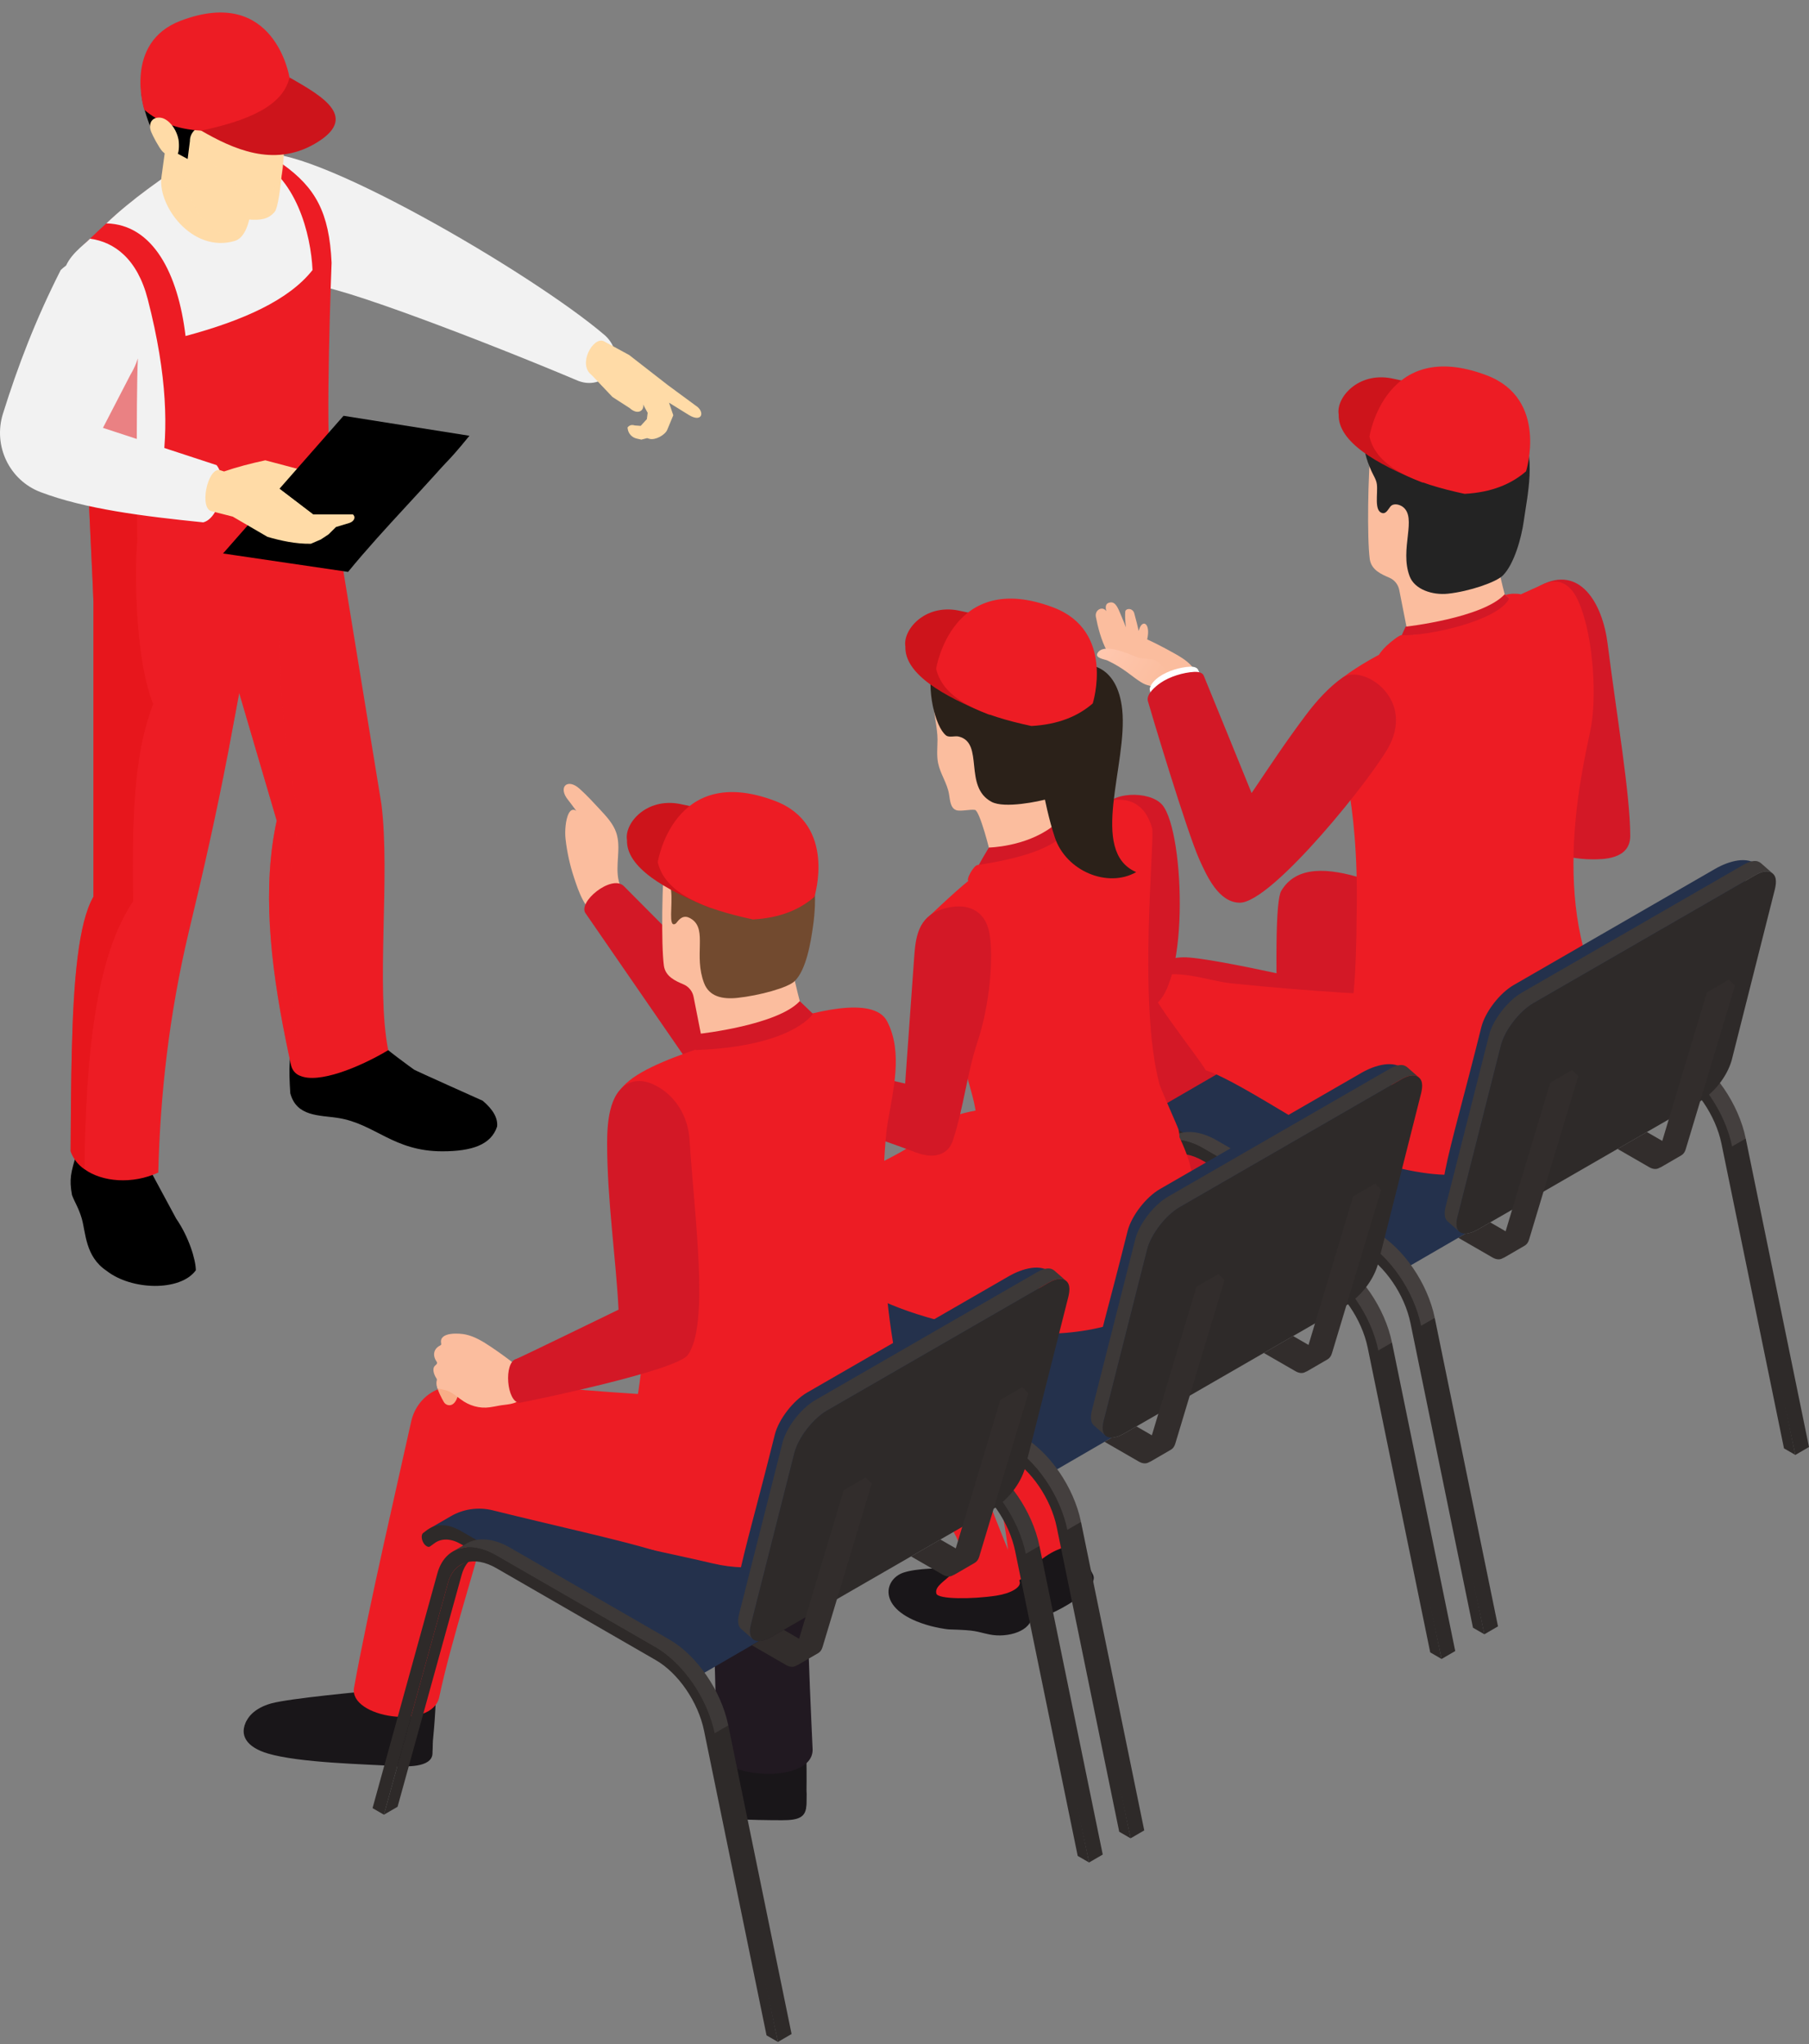 <svg width="123" height="139" viewBox="0 0 123 139" fill="none" xmlns="http://www.w3.org/2000/svg">
<rect x="0" y="0" width="123" height="139" fill="#808080" stroke="none"/>
<path d="M92.02 82.694L89.234 78.844C88.741 78.942 88.313 78.663 87.87 78.481C87.405 78.289 86.119 77.338 85.657 77.138C84.334 76.568 83.017 76.96 83.03 78.508C83.034 79.005 83.237 79.494 83.559 79.873C86.765 83.645 88.424 85.425 89.014 85.907C89.603 86.389 90.329 86.431 91.054 86.198C92.586 85.704 92.205 84.57 92.02 82.694Z" fill="#EF9A33"/>
<path d="M92.037 78.459L89.234 78.322C88.741 78.42 88.595 77.386 87.284 76.697C86.009 76.026 83.891 76.495 83.358 77.34C83.093 77.76 83.233 78.401 83.758 79.054C86.964 82.826 88.132 84.006 88.722 84.488C89.312 84.97 90.255 85.262 91 85.101C91.861 84.914 92.065 84.442 92.154 83.869C92.34 82.678 91.792 81.005 92.037 78.459Z" fill="#191619"/>
<path d="M87.116 60.58C86.733 61.227 86.689 65.385 86.972 73.432L86.915 79.217C86.888 81.15 91.82 81.483 92.076 79.814C92.076 79.814 94.067 73.05 93.921 67.71C93.856 65.321 95.517 63.229 97.848 62.687L99.257 62.359C95.839 61.22 89.17 57.111 87.116 60.58Z" fill="#D31826"/>
<path d="M71.293 84.993C70.144 86.302 70.832 88.604 71.826 89.448C73.474 90.849 76.233 91.183 78.731 92.327C79.576 92.713 80.711 93.013 81.547 92.778C82.664 92.463 82.956 91.649 82.701 90.183C82.562 89.387 82.389 88.567 82.301 87.396C82.277 87.069 78.573 86.817 78.132 86.685C75.19 85.804 72.273 83.874 71.293 84.993Z" fill="#EF9A33"/>
<path d="M71.387 84.802C70.238 86.111 70.832 87.678 71.826 88.523C73.474 89.923 76.233 90.257 78.731 91.401C79.576 91.788 80.711 92.088 81.547 91.852C82.664 91.537 82.857 90.78 82.602 89.314C82.463 88.519 82.389 87.641 82.301 86.47C82.277 86.143 78.573 85.891 78.132 85.759C75.19 84.878 72.367 83.684 71.387 84.802Z" fill="#191619"/>
<path d="M80.467 65.096C78.226 65.134 76.835 66.889 76.817 68.045C76.78 70.454 77.077 86.254 77.098 86.403C77.366 88.278 82.437 88.513 82.463 86.808C83.613 78.64 84.913 76.282 84.765 68.844L93.022 67.599C92.277 67.406 82.406 65.063 80.467 65.096Z" fill="#D31826"/>
<path d="M99.651 67.731C99.81 67.153 100.115 66.739 100.521 66.503L101.449 65.965C101.043 66.2 100.737 66.615 100.579 67.192L96.224 82.951L95.296 83.49L99.651 67.731Z" fill="#2E2A29"/>
<path d="M118.699 77.418L123 98.395L122.072 98.934L117.476 77.662L118.699 77.418Z" fill="#2E2A29"/>
<path d="M100.917 65.057C101.681 64.613 102.736 64.687 103.873 65.343L114.703 71.59C116.569 72.666 118.217 75.066 118.699 77.418L117.484 78.123C117.002 75.771 115.641 73.204 113.775 72.128L102.945 65.882C101.809 65.226 100.753 65.152 99.989 65.596L100.917 65.057Z" fill="#443F3E"/>
<path d="M98.929 67.089C99.422 65.299 101.074 64.802 102.945 65.882L113.775 72.128C115.641 73.204 117.29 75.605 117.771 77.957L122.072 98.934L121.299 98.488L117.048 77.765C116.649 75.835 115.302 73.866 113.773 72.984L102.943 66.737C101.407 65.852 100.054 66.263 99.651 67.731L95.296 83.49L94.523 83.044L98.929 67.089Z" fill="#2E2A29"/>
<path d="M115.662 74.035C115.628 73.957 115.582 73.884 115.529 73.823C115.488 73.777 115.443 73.738 115.396 73.711L99.668 64.639C98.869 64.179 98.122 64.123 97.525 64.47L77.24 76.236C77.24 76.236 77.379 76.665 77.589 76.686L78.847 76.549L95.111 85.477C95.158 85.504 95.203 85.543 95.244 85.589C95.297 85.649 95.343 85.722 95.377 85.801C95.422 85.901 95.448 86.01 95.448 86.112C95.447 86.249 95.402 86.344 95.331 86.385L115.616 74.62C115.687 74.579 115.732 74.483 115.733 74.346C115.733 74.244 115.707 74.135 115.662 74.035Z" fill="#24314C"/>
<path d="M95.111 85.477L79.382 76.405C78.519 75.907 77.714 75.883 77.096 76.329L76.817 76.54C76.689 76.639 76.688 76.923 76.815 77.169C76.882 77.303 76.965 77.385 77.062 77.442C77.145 77.489 77.228 77.502 77.296 77.447L77.575 77.245C78.057 76.884 78.704 76.903 79.38 77.293L95.116 86.369C95.296 86.473 95.447 86.361 95.448 86.112C95.448 85.87 95.299 85.585 95.111 85.477Z" fill="#2E2A29"/>
<path d="M78.506 79.928C78.664 79.35 78.97 78.935 79.376 78.7L80.304 78.161C79.898 78.397 79.592 78.811 79.433 79.389L75.079 95.148L74.151 95.686L78.506 79.928Z" fill="#2E2A29"/>
<path d="M97.553 89.615L101.854 110.592L100.927 111.13L96.33 89.858L97.553 89.615Z" fill="#2E2A29"/>
<path d="M79.772 77.253C80.536 76.81 81.591 76.884 82.727 77.539L93.558 83.786C95.423 84.862 97.072 87.263 97.554 89.615L96.338 90.319C95.857 87.967 94.495 85.401 92.63 84.325L81.799 78.078C80.663 77.422 79.608 77.348 78.844 77.792L79.772 77.253Z" fill="#443F3E"/>
<path d="M77.783 79.286C78.277 77.496 79.928 76.999 81.799 78.078L92.63 84.325C94.496 85.401 96.144 87.801 96.626 90.154L100.927 111.13L100.153 110.684L95.902 89.962C95.504 88.031 94.157 86.062 92.627 85.18L81.797 78.933C80.262 78.048 78.908 78.459 78.505 79.928L74.151 95.686L73.378 95.24L77.783 79.286Z" fill="#2E2A29"/>
<path d="M101.027 56.007C101.523 54.757 100.773 53.362 99.454 53.094C98.946 52.99 98.655 52.917 98.655 52.917C97.738 52.644 97.001 55.791 97.804 55.974L99.959 56.565C100.394 56.684 100.849 56.459 101.014 56.04C101.018 56.029 101.022 56.018 101.027 56.007Z" fill="white"/>
<path d="M109.305 43.756C108.955 40.993 107.401 38.385 104.738 39.818C103.381 40.549 103.553 42.322 103.659 43.587C103.979 47.377 103.856 48.772 104.176 52.562L102.678 57.017C104.496 57.512 106.08 58.433 108.266 58.433C108.935 58.433 110.845 58.467 110.845 56.843C110.845 54.05 109.933 48.723 109.305 43.756Z" fill="#D31826"/>
<path d="M108.505 68.472C99.885 67.603 95.266 68.053 83.722 66.866C82.031 66.692 79.93 65.741 78.083 66.601C77.446 66.898 81.644 72.083 81.979 72.776C84.603 73.624 91.115 78.376 94.237 79.211C100.153 80.793 101.478 79.256 103.466 78.133C105.339 77.075 105.966 75.542 107.411 74.082C108.857 72.622 109.574 70.226 108.505 68.472Z" fill="#ED1C24"/>
<path d="M92.247 62.044C92.209 66.833 92.009 68.138 91.561 71.307C91.547 71.41 91.545 71.514 91.577 71.613C92.329 73.938 99.512 74.412 102.725 73.048L103.186 67.893L104.842 72.31C107.927 71.388 109.37 68.588 109.009 67.921C105.192 60.857 107.888 51.204 108.2 49.316C108.586 46.982 108.279 42.753 107.203 40.646C106.765 39.786 106.008 39.219 104.887 39.743C104.573 39.889 103.14 40.535 103.14 40.535C101.954 41.269 101.232 42.079 100.426 42.338C98.347 43.008 95.688 43.531 94.044 44.377C91.347 45.766 89.235 47.505 89.892 48.252C90.237 48.645 90.431 49.102 90.63 49.577C90.975 50.396 92.398 54.223 92.247 62.044Z" fill="#ED1C24"/>
<path d="M93.134 38.01C93.235 38.762 93.93 39.052 94.469 39.284C94.817 39.434 95.067 39.747 95.14 40.119L95.81 43.52C95.837 43.655 97.831 43.137 98.287 43.048C99.427 42.826 100.765 42.442 101.813 41.942C102.199 41.759 102.653 41.598 102.592 41.409C102.017 39.62 101.48 36.391 100.749 34.66C98.295 28.856 93.49 27.955 93.217 30.378C93.008 32.236 92.946 36.609 93.134 38.01Z" fill="#FBBD9E"/>
<path d="M93.62 32.944C93.581 32.611 93.377 32.325 93.242 32.018C92.872 31.18 92.672 30.503 92.698 29.282C92.765 26.1 95.106 25.76 97.66 26.133C101.181 26.648 102.604 27.814 103.377 29.121C104.489 31.005 103.847 33.7 103.603 35.452C103.446 36.576 102.953 38.364 102.182 39.135C101.723 39.593 99.905 40.216 98.453 40.371C97.403 40.483 96.189 40.09 95.847 39.189C95.142 37.335 96.388 35.188 95.367 34.456C95.173 34.317 94.757 34.179 94.534 34.45C94.373 34.646 94.238 34.972 93.956 34.88C93.424 34.708 93.693 33.564 93.62 32.944Z" fill="#232323"/>
<path d="M95.287 43.24L95.571 42.614C95.571 42.614 100.815 42.034 102.308 40.411L102.725 40.796C102.725 40.796 101.836 42.992 95.287 43.24Z" fill="#D31826"/>
<path d="M103.33 40.395C103.146 40.37 102.731 40.335 102.365 40.464L102.618 40.697C101.862 42.226 97.032 43.275 95.287 43.191C95.153 43.184 94.59 43.615 94.277 43.913C93.894 44.278 93.764 44.523 93.764 44.523C96.683 44.651 98.679 44.644 100.453 43.958C103.699 42.704 103.621 41.12 103.488 40.592C103.459 40.476 103.391 40.404 103.33 40.395Z" fill="#ED1C24"/>
<path d="M81.839 46.831C81.318 45.317 80.779 44.949 79.784 44.394C78.975 43.943 78.385 43.654 78.002 43.479C78.253 42.357 77.679 42.105 77.467 42.769C77.452 42.815 77.435 42.86 77.422 42.906C77.367 42.635 77.273 42.252 77.123 41.706C77.015 41.316 76.525 41.353 76.509 41.598C76.473 42.145 76.562 42.673 76.562 42.673C76.562 42.673 76.327 42.065 76.177 41.728C76.045 41.43 75.872 40.916 75.504 40.963C75.07 41.019 75.199 41.397 75.215 41.56C74.995 41.197 74.418 41.441 74.514 41.952C74.642 42.635 74.879 43.55 75.252 44.242C75.481 44.666 76.423 45.435 77.368 45.967C77.602 46.099 78.673 47.031 78.851 47.293C79.072 47.615 79.313 48.012 79.703 48.029C79.838 48.035 79.97 47.99 80.098 47.947C80.493 47.813 81.401 47.54 81.715 47.307C81.783 47.256 81.85 47.195 81.874 47.114C81.902 47.021 81.87 46.923 81.839 46.831Z" fill="#FBBD9E"/>
<path d="M74.625 44.411C74.425 44.756 75.124 44.832 75.291 44.91C76.434 45.447 76.92 45.975 77.587 46.392C78.953 47.247 80.016 45.685 78.526 44.893C78.302 44.774 77.584 44.808 77.355 44.711C76.501 44.347 75.02 43.731 74.625 44.411Z" fill="url(#paint0_linear_12030_373)"/>
<path d="M82.988 49.126C82.197 47.257 81.489 45.589 81.468 45.548C81.37 45.358 81.114 45.325 80.901 45.335C80.229 45.368 79.389 45.625 78.836 46.007C78.54 46.211 78.262 46.479 78.172 46.827C78.143 46.935 78.616 48.501 79.242 50.455C80.32 49.768 81.648 49.356 82.988 49.126Z" fill="white"/>
<path d="M91.306 46.068C90.385 46.689 89.487 47.696 88.82 48.584C87.376 50.504 86.303 52.146 85.1 53.927C85.1 53.927 81.891 46.029 81.837 45.923C81.728 45.712 81.444 45.676 81.207 45.687C80.46 45.723 79.527 46.009 78.911 46.434C78.583 46.66 77.922 47.196 78.048 47.67C78.174 48.144 80.701 56.576 81.552 58.455C82.073 59.605 82.864 61.359 84.282 61.383C86.502 61.42 93.543 52.583 94.505 50.629C96.109 47.376 92.626 45.177 91.306 46.068Z" fill="#D31826"/>
<path d="M100.723 69.836C100.983 68.81 101.965 67.533 102.922 66.981L116.62 59.08C117.544 58.547 118.843 58.168 119.554 58.873L98.733 83.022C97.251 81.722 98.328 79.451 100.723 69.836Z" fill="#24314C"/>
<path d="M119.739 58.7C119.682 58.649 119.61 58.607 119.522 58.576C119.292 58.498 118.953 58.569 118.554 58.799L103.472 67.499C102.502 68.058 101.507 69.352 101.244 70.392L98.291 82.055C98.17 82.533 98.228 82.876 98.423 83.048L99.227 83.754C99.032 83.582 98.974 83.239 99.095 82.761L102.048 71.097C102.311 70.058 103.306 68.763 104.275 68.204L119.358 59.505C119.757 59.275 120.096 59.204 120.326 59.282C120.414 59.313 120.486 59.355 120.543 59.406L119.739 58.7Z" fill="#3D3938"/>
<path d="M120.326 59.282C120.096 59.204 119.757 59.275 119.358 59.505L104.275 68.204C103.306 68.763 102.311 70.058 102.048 71.097L99.095 82.761C98.942 83.364 99.075 83.754 99.409 83.852C99.566 83.892 99.857 83.961 100.478 83.608C102.711 82.321 113.525 76.083 115.561 74.908C116.579 74.284 117.427 73.193 117.741 72.105C117.951 71.276 120.465 61.319 120.686 60.447C120.785 60.004 120.838 59.465 120.326 59.282Z" fill="#2E2A29"/>
<path d="M105.405 73.624L102.373 83.725L101.325 83.12C100.979 83.319 100.686 83.489 100.478 83.608C100.082 83.832 99.831 83.88 99.652 83.879L99.155 84.167L101.488 85.513C101.801 85.693 102.082 85.665 102.274 85.481C102.243 85.511 102.215 85.548 102.179 85.569L103.672 84.702C103.807 84.624 103.911 84.482 103.969 84.282L107.311 73.177L106.898 72.757L105.405 73.624Z" fill="#322D2C"/>
<path d="M117.55 66.614L116.057 67.481L113.024 77.581L111.976 76.976C111.351 77.337 110.676 77.727 109.984 78.126L112.14 79.37C112.452 79.549 112.733 79.521 112.926 79.337C112.895 79.367 112.867 79.404 112.831 79.426L114.324 78.559C114.459 78.48 114.563 78.338 114.62 78.139L117.963 67.033L117.55 66.614Z" fill="#322D2C"/>
<path d="M74.319 107.08C74.874 108.207 70.691 110.331 70.037 110.102C68.648 109.614 69.291 109.67 68.3 107.891C68.223 107.751 68.142 107.591 68.188 107.438C68.22 107.332 68.306 107.252 68.389 107.179C68.806 106.808 70.211 105.459 70.702 105.32C70.889 105.267 71.087 105.263 71.276 105.217C72.197 104.989 72.829 104.056 74.319 107.08Z" fill="#191619"/>
<path d="M65.114 106.687C64.026 106.611 62.355 106.63 61.437 106.934C60.048 107.394 59.581 109.572 63.274 110.566C63.558 110.643 64.265 110.79 64.559 110.799C66.455 110.855 66.291 110.935 67.274 111.141C68.521 111.402 70.182 110.895 70.138 109.861C70.13 109.657 70.092 109.455 70.053 109.254C69.948 108.724 69.562 107.261 69.207 107.163C68.608 106.999 67.906 106.82 67.309 106.65C67.117 106.596 65.488 106.713 65.114 106.687Z" fill="#191619"/>
<path d="M54.081 81.549C52.789 83.935 54.123 85.589 54.758 86.744C55.602 88.282 56.001 90.014 56.724 91.605C58.578 95.686 60.831 97.76 64.729 103.984C66.627 107.016 63.394 107.343 63.667 108.363C63.773 108.756 66.087 108.756 67.751 108.501C68.756 108.347 69.431 107.927 69.334 107.566C68.966 106.193 67.572 103.3 66.189 99.175C62.065 86.871 62.222 86.631 60.055 81.154C59.703 80.264 59.971 80.27 59.035 80.363C56.878 80.577 54.913 80.012 54.081 81.549Z" fill="#ED1C24"/>
<path d="M71.243 101.252C70.516 96.917 70.701 91.894 70.683 91.823L63.381 90.248C65.231 95.305 68.1 99.158 68.641 106.528C68.663 106.83 68.684 107.147 68.843 107.404C69.002 107.663 69.326 107.559 69.843 106.972C71.051 105.601 72.033 105.3 72.602 105.149C72.673 105.13 71.618 103.489 71.243 101.252Z" fill="#ED1C24"/>
<path d="M75.598 81.605C75.756 81.027 76.062 80.613 76.468 80.377L77.396 79.838C76.99 80.074 76.684 80.488 76.525 81.066L72.171 96.825L71.243 97.364L75.598 81.605Z" fill="#2E2A29"/>
<path d="M94.645 91.292L98.946 112.269L98.019 112.808L93.422 91.536L94.645 91.292Z" fill="#2E2A29"/>
<path d="M76.864 78.931C77.628 78.487 78.683 78.561 79.819 79.217L90.649 85.463C92.515 86.54 94.164 88.94 94.645 91.292L93.43 91.996C92.949 89.644 91.587 87.078 89.722 86.002L78.891 79.755C77.755 79.1 76.7 79.026 75.936 79.469L76.864 78.931Z" fill="#443F3E"/>
<path d="M74.876 80.963C75.369 79.173 77.02 78.676 78.891 79.755L89.722 86.002C91.588 87.078 93.236 89.479 93.718 91.831L98.019 112.808L97.246 112.362L92.994 91.639C92.596 89.709 91.249 87.74 89.719 86.858L78.889 80.611C77.354 79.725 76 80.136 75.597 81.605L71.243 97.364L70.47 96.918L74.876 80.963Z" fill="#2E2A29"/>
<path d="M91.609 87.909C91.574 87.83 91.528 87.757 91.476 87.697C91.435 87.651 91.39 87.612 91.342 87.585L75.614 78.513C74.816 78.052 74.068 77.997 73.471 78.344L53.186 90.109C53.186 90.109 53.325 90.539 53.535 90.56L54.793 90.423L71.057 99.35C71.105 99.378 71.15 99.417 71.191 99.463C71.243 99.523 71.289 99.596 71.324 99.674C71.368 99.775 71.394 99.884 71.394 99.985C71.394 100.122 71.348 100.218 71.277 100.259L91.562 88.493C91.633 88.452 91.679 88.357 91.679 88.22C91.679 88.118 91.653 88.009 91.609 87.909Z" fill="#24314C"/>
<path d="M71.058 99.35L55.329 90.279C54.465 89.78 53.66 89.757 53.042 90.203L52.763 90.414C52.635 90.512 52.634 90.797 52.761 91.043C52.829 91.177 52.911 91.259 53.009 91.315C53.092 91.363 53.174 91.376 53.242 91.32L53.521 91.118C54.004 90.758 54.651 90.777 55.327 91.167L71.062 100.243C71.243 100.347 71.394 100.235 71.394 99.985C71.395 99.744 71.245 99.459 71.058 99.35Z" fill="#2E2A29"/>
<path d="M54.452 93.801C54.611 93.223 54.916 92.809 55.323 92.573L56.25 92.035C55.844 92.271 55.538 92.685 55.38 93.263L51.025 109.021L50.097 109.56L54.452 93.801Z" fill="#2E2A29"/>
<path d="M73.5 103.489L77.801 124.465L76.873 125.004L72.277 103.732L73.5 103.489Z" fill="#2E2A29"/>
<path d="M55.718 91.127C56.482 90.684 57.537 90.758 58.674 91.413L69.504 97.66C71.37 98.736 73.019 101.137 73.5 103.489L72.285 104.193C71.803 101.841 70.442 99.275 68.576 98.198L57.746 91.952C56.61 91.296 55.554 91.222 54.79 91.666L55.718 91.127Z" fill="#443F3E"/>
<path d="M53.73 93.159C54.223 91.37 55.875 90.872 57.746 91.952L68.576 98.198C70.442 99.275 72.091 101.675 72.572 104.027L76.873 125.004L76.1 124.558L71.849 103.836C71.45 101.905 70.103 99.936 68.574 99.054L57.744 92.807C56.209 91.922 54.855 92.333 54.452 93.801L50.097 109.56L49.324 109.114L53.73 93.159Z" fill="#2E2A29"/>
<path d="M79.027 54.732C78.191 53.741 75.36 53.78 74.954 55.14C74.269 57.431 75.12 60.184 75.634 62.52C75.912 63.783 75.797 69.094 78.113 68.527C80.912 67.842 80.599 56.597 79.027 54.732Z" fill="#D31826"/>
<path d="M78.7 74.756C77.333 73.698 75.331 73.85 73.965 74.868C73.404 75.286 72.976 76.035 72.276 76.244C71.545 76.463 71.03 75.988 70.348 75.779C68.356 75.169 66.498 75.293 64.478 76.022C64.085 76.164 62.98 77.299 61.619 78.12C60.042 79.07 58.182 79.757 57.655 80.549C56.701 81.984 57.036 83.839 57.375 85.413C57.735 87.087 58.229 87.541 59.139 88.034C63.717 90.513 75.203 92.823 80.022 87.372C82.189 84.921 81.811 82.703 80.9 79.167C80.459 77.455 78.902 74.912 78.7 74.756Z" fill="#ED1C24"/>
<path d="M71.975 55.873C70.256 56.794 68.6 57.833 67.022 58.979C65.564 60.037 64.37 61.185 63.068 62.401C62.067 63.336 62.493 64.495 62.628 64.868C63.423 67.084 64.086 69.142 65.05 71.29C65.519 72.332 65.824 73.425 66.12 74.528C66.739 76.837 66.337 78.206 65.809 80.091C65.667 80.602 67.28 85.203 75.888 82.369C80.36 80.897 80.343 77.525 80.127 76.8C80.051 76.544 78.918 74.047 78.826 73.696C77.35 68.081 78.544 57.015 78.333 56.295C77.336 52.888 73.871 54.857 71.975 55.873Z" fill="#ED1C24"/>
<path d="M46.685 70.113L47.232 67.087C47.244 67.018 47.277 66.962 47.323 66.922L47.635 66.647C47.589 66.687 47.556 66.743 47.544 66.812L46.997 69.838C46.959 70.047 47.119 70.317 47.34 70.419L53.191 73.124C53.343 73.194 53.489 73.176 53.581 73.095L53.269 73.37C53.177 73.451 53.031 73.469 52.878 73.399L47.028 70.694C46.806 70.592 46.647 70.322 46.685 70.113Z" fill="#BDC1BD"/>
<path d="M46.997 69.838L47.544 66.812C47.581 66.604 47.806 66.511 48.027 66.613L53.878 69.318C54.109 69.425 54.258 69.69 54.221 69.899L53.674 72.925C53.636 73.134 53.421 73.23 53.19 73.124L47.34 70.419C47.119 70.317 46.959 70.047 46.997 69.838Z" fill="#D0D4D0"/>
<path d="M47.975 66.727L53.501 69.271L52.919 72.85L47.393 70.305L47.975 66.727Z" fill="#729CE8"/>
<path d="M54.526 75.02C54.788 74.72 55.043 74.413 55.314 74.126C55.382 74.008 55.452 73.891 55.522 73.775C55.541 73.535 55.588 73.306 55.65 73.086C55.565 73.042 55.48 72.997 55.395 72.953C54.989 72.743 54.58 72.548 54.203 72.292C53.333 71.701 52.795 70.906 52.017 70.221C51.868 70.09 50.834 69.165 50.637 69.139C50.44 69.113 50.274 69.263 50.217 69.454C50.124 69.764 51.297 70.763 51.386 71.075C51.476 71.393 51.239 71.733 50.934 71.86C50.629 71.988 50.282 71.953 49.958 71.888C49.323 71.76 48.151 71.197 48.151 71.197C48.288 71.921 48.843 72.483 49.374 72.994C49.658 73.268 49.947 73.544 50.291 73.737C50.788 74.017 53.654 74.763 54.306 74.91C54.343 74.919 54.426 74.962 54.526 75.02Z" fill="#FBBD9E"/>
<path d="M55.109 72.387C53.349 71.79 52.946 74.558 53.633 75.143C54.449 75.453 55.088 75.58 55.903 75.889C56.125 75.431 55.46 72.506 55.109 72.387Z" fill="white"/>
<path d="M67.269 63.431C66.968 61.838 65.685 61.323 64.097 61.813C62.37 62.346 62.252 63.828 62.156 65.118C61.952 67.86 61.748 70.94 61.544 73.682C61.544 73.682 56.396 72.477 55.298 72.256C53.638 71.922 53.233 74.756 54.022 75.428C56.428 76.341 59.882 77.456 62.287 78.369C63.515 78.835 64.465 78.519 64.779 77.578C65.532 75.318 65.726 73.057 66.479 70.796C67.274 68.41 67.586 65.106 67.269 63.431Z" fill="#D31826"/>
<path d="M63.745 50.3C63.743 50.83 63.679 51.367 63.784 51.887C63.932 52.621 64.406 53.263 64.528 54.002C64.596 54.414 64.619 54.941 65.01 55.087C65.301 55.196 65.989 55.016 66.294 55.074C66.608 55.133 67.324 57.841 67.456 58.597C67.599 59.413 67.557 59.296 72.631 57.865C74.152 57.436 72.721 56.527 72.213 54.934C71.356 52.241 73.375 50.349 70.312 45.968C68.735 43.712 67.544 43.943 65.895 44.495C65.347 44.678 64.791 44.866 64.313 45.191C62.703 46.286 63.751 48.771 63.745 50.3Z" fill="#FBBD9E"/>
<path d="M63.426 45.193C62.965 46.831 63.58 49.422 64.324 50.008C64.536 50.174 64.931 50.02 65.193 50.086C66.946 50.523 65.477 53.501 67.427 54.528C68.295 54.986 70.61 54.513 71.342 54.297C72.28 54.021 73.067 53.284 73.493 52.404C78.231 42.594 65.385 38.234 63.426 45.193Z" fill="#2B2119"/>
<path d="M73.314 55.863C73.287 56.136 73.314 56.8 72.048 57.85C71.078 58.654 69.812 58.664 66.441 59.06C66.447 58.941 67.236 57.632 67.236 57.632C67.236 57.632 69.66 57.593 71.475 56.264C72.002 55.878 72.158 55.583 72.123 54.627C72.266 54.709 73.007 55.089 73.113 55.212C73.32 55.452 73.35 55.508 73.314 55.863Z" fill="#D31826"/>
<path d="M72.808 55.004C73.31 56.878 71.038 58.14 66.456 58.824C66.194 58.863 65.634 59.858 65.863 59.917C66.775 60.147 70.959 59.573 72.668 58.212C73.712 57.381 74.343 56.087 74.396 54.755C74.136 54.755 73.32 54.93 72.808 55.004Z" fill="#ED1C24"/>
<path d="M70.219 50.77C70.624 51.599 70.919 54.542 71.725 56.952C72.482 59.219 75.299 60.414 77.252 59.304C73.997 57.879 76.69 51.98 76.303 48.255C75.671 42.171 68.02 46.271 70.219 50.77Z" fill="#2B2119"/>
<path d="M76.669 83.71C76.929 82.684 77.911 81.407 78.868 80.855L92.566 72.954C93.491 72.421 94.79 72.042 95.501 72.746L74.68 96.896C73.198 95.596 74.274 93.325 76.669 83.71Z" fill="#24314C"/>
<path d="M95.685 72.574C95.628 72.523 95.556 72.481 95.468 72.45C95.238 72.371 94.899 72.443 94.501 72.673L79.418 81.372C78.448 81.931 77.453 83.226 77.19 84.266L74.237 95.928C74.116 96.406 74.174 96.75 74.37 96.921L75.174 97.627C74.978 97.456 74.92 97.112 75.041 96.634L77.994 84.971C78.257 83.931 79.252 82.637 80.222 82.078L95.305 73.378C95.703 73.148 96.042 73.077 96.272 73.155C96.361 73.187 96.432 73.229 96.489 73.279L95.685 72.574Z" fill="#3D3938"/>
<path d="M96.272 73.155C96.042 73.077 95.703 73.148 95.305 73.378L80.222 82.078C79.252 82.637 78.257 83.931 77.994 84.971L75.041 96.634C74.888 97.238 75.021 97.627 75.355 97.726C75.512 97.766 75.803 97.834 76.425 97.482C78.657 96.195 89.471 89.957 91.508 88.782C92.526 88.158 93.373 87.067 93.687 85.979C93.897 85.15 96.411 75.193 96.632 74.32C96.731 73.878 96.784 73.338 96.272 73.155Z" fill="#2E2A29"/>
<path d="M81.351 87.498L78.319 97.599L77.271 96.994C76.925 97.193 76.632 97.362 76.425 97.482C76.029 97.706 75.777 97.754 75.599 97.753L75.102 98.041L77.435 99.387C77.747 99.567 78.028 99.539 78.221 99.354C78.189 99.385 78.162 99.422 78.126 99.443L79.619 98.576C79.754 98.498 79.858 98.356 79.915 98.156L83.257 87.051L82.845 86.631L81.351 87.498Z" fill="#322D2C"/>
<path d="M93.496 80.487L92.003 81.354L88.971 91.455L87.923 90.85C87.297 91.211 86.622 91.6 85.93 92L88.086 93.243C88.399 93.423 88.68 93.395 88.872 93.211C88.841 93.241 88.813 93.278 88.777 93.299L90.27 92.432C90.405 92.354 90.509 92.212 90.567 92.012L93.909 80.907L93.496 80.487Z" fill="#322D2C"/>
<path d="M49.153 119.577C49.064 120.591 49.036 121.52 49.058 122.525C49.062 122.718 49.071 122.918 49.157 123.09C49.366 123.502 49.908 123.585 50.369 123.616C50.956 123.656 52.153 123.679 53.189 123.679C54.347 123.679 54.811 123.463 54.828 122.611C54.842 121.896 54.853 120.419 54.832 119.577H49.153Z" fill="#191619"/>
<path d="M54.838 121.671C54.821 122.523 54.347 122.72 53.189 122.72C52.154 122.72 50.956 122.697 50.369 122.657C49.908 122.625 49.366 122.543 49.158 122.131C49.08 121.977 49.058 121.801 49.053 121.628C49.048 121.959 49.051 122.292 49.058 122.62C49.062 122.813 49.071 123.013 49.158 123.185C49.366 123.597 49.908 123.68 50.369 123.711C50.956 123.751 52.154 123.774 53.189 123.774C54.347 123.774 54.812 123.558 54.828 122.706C54.839 122.172 54.838 121.671 54.838 121.671Z" fill="#191619"/>
<path d="M55.051 102.326C53.735 102.193 52.514 102.947 51.2 103.095C50.105 103.218 48.822 102.961 48.022 103.643L48.159 104.586C48.496 109.35 48.678 114.123 48.704 118.896C48.704 120.969 55.254 121.384 55.254 118.977C54.995 113.262 54.735 108.038 55.051 102.326Z" fill="#211921"/>
<path d="M51.617 95.428C51.776 94.85 52.082 94.436 52.488 94.2L53.416 93.661C53.01 93.897 52.704 94.311 52.546 94.889L48.189 110.656L47.261 111.195L51.617 95.428Z" fill="#2E2A29"/>
<path d="M70.675 105.121L74.979 126.108L74.05 126.647L69.451 105.364L70.675 105.121Z" fill="#2E2A29"/>
<path d="M52.884 92.752C53.649 92.309 54.704 92.383 55.841 93.039L66.677 99.289C68.544 100.365 70.194 102.767 70.675 105.121L69.46 105.825C68.978 103.472 67.616 100.904 65.749 99.828L54.913 93.578C53.776 92.922 52.72 92.848 51.956 93.291L52.884 92.752Z" fill="#3D3938"/>
<path d="M50.895 94.786C51.388 92.995 53.041 92.498 54.913 93.578L65.749 99.828C67.616 100.904 69.265 103.306 69.747 105.66L74.05 126.647L73.277 126.201L69.023 105.468C68.625 103.536 67.277 101.566 65.746 100.684L54.91 94.434C53.375 93.548 52.02 93.959 51.617 95.428L47.26 111.195L46.487 110.749L50.895 94.786Z" fill="#2E2A29"/>
<path d="M67.637 101.735C67.603 101.657 67.557 101.584 67.504 101.524C67.463 101.477 67.418 101.439 67.371 101.411L51.634 92.335C50.836 91.874 50.087 91.819 49.49 92.165L29.195 103.937C29.195 103.937 29.333 104.367 29.544 104.388L30.802 104.251L47.075 113.183C47.122 113.211 47.167 113.249 47.208 113.296C47.261 113.356 47.307 113.429 47.342 113.507C47.386 113.608 47.412 113.717 47.412 113.818C47.411 113.956 47.366 114.051 47.295 114.092L67.591 102.32C67.662 102.279 67.707 102.184 67.708 102.046C67.708 101.945 67.682 101.836 67.637 101.735Z" fill="#24314C"/>
<path d="M18.439 115.831C16.206 116.454 15.931 118.486 18.217 119.162C20.388 119.803 24.861 119.867 26.771 119.991C27.592 120.045 29.266 120.096 29.356 119.181C29.39 118.827 29.645 116.49 29.628 115.155C29.613 113.986 24.912 114.338 24.912 115.007C24.912 115.007 19.695 115.481 18.439 115.831Z" fill="#191619"/>
<path d="M26.895 119.101C24.984 118.977 20.512 118.913 18.341 118.272C17.417 117.999 16.918 117.504 16.791 116.971C16.208 117.984 16.782 118.814 18.217 119.238C20.388 119.879 24.88 119.962 26.79 120.086C27.611 120.14 29.313 120.201 29.403 119.285C29.413 119.182 29.43 118.433 29.43 118.433C29.177 119.189 27.667 119.151 26.895 119.101Z" fill="#191619"/>
<path d="M29.627 94.537C28.764 94.939 28.159 95.745 27.955 96.673C27.171 100.235 25.037 109.412 24.072 114.763C23.703 116.808 29.391 117.675 29.866 115.398C30.662 111.59 32.527 105.95 33.031 103.623C37.017 103.816 40.245 104.482 44.141 105.35C45.273 105.602 47.323 106.037 48.451 106.308C54.034 107.646 58.813 103.78 60.269 102.31C61.724 100.84 61.72 97.533 60.643 95.766C51.962 94.891 47.311 95.344 35.685 94.148C33.982 93.973 31.487 93.671 29.627 94.537Z" fill="#ED1C24"/>
<path d="M40.84 55.095C40.377 54.595 39.916 54.091 39.408 53.635C38.563 52.876 37.921 53.542 38.629 54.398C38.629 54.398 38.957 54.819 39.189 55.143C39.101 55.077 39.003 55.039 38.896 55.078C38.797 55.114 38.729 55.206 38.678 55.298C38.447 55.72 38.398 56.549 38.451 57.027C38.551 57.934 38.748 58.831 39.037 59.698C39.322 60.557 39.795 62.051 40.805 62.323C41.27 62.448 42.001 62.29 42.286 61.885C42.703 61.292 42.232 60.538 42.079 59.944C41.801 58.859 42.261 57.669 41.897 56.61C41.695 56.024 41.262 55.55 40.84 55.095Z" fill="#FBBD9E"/>
<path d="M42.405 60.243C41.566 59.448 39.205 61.373 39.836 62.135L46.749 72.163L50.622 75.439C50.622 75.439 53.02 73.217 52.207 70.654C51.896 69.673 50.997 68.973 49.252 67.179C46.439 64.288 42.405 60.243 42.405 60.243Z" fill="#D31826"/>
<path d="M43.861 88.757C43.822 93.58 43.09 96.047 42.64 99.238C42.625 99.342 42.623 99.447 42.656 99.547C43.413 101.888 52.42 102.94 55.656 101.566L56.12 96.375L57.118 100.808C60.225 99.88 62.274 97.105 62.011 96.388C59.397 89.286 60.022 78.376 60.336 76.475C60.724 74.124 61.409 71.585 60.326 69.462C59.384 67.617 54.981 68.914 52.954 69.567C47.235 71.41 41.283 72.857 41.898 75.403C42.022 75.915 43.65 81.507 43.861 88.757Z" fill="#ED1C24"/>
<path d="M30.256 93.644C29.233 93.506 29.824 94.726 30.177 95.335C30.298 95.543 30.571 95.622 30.773 95.491C30.958 95.371 31.1 95.13 31.174 94.706C31.296 94.006 30.718 93.706 30.256 93.644Z" fill="#F9AD87"/>
<path d="M33.958 95.578C33.712 95.626 33.496 95.666 33.298 95.694C32.599 95.794 31.89 95.583 31.328 95.155C31.06 94.951 30.764 94.737 30.574 94.633C30.357 94.515 29.752 94.415 29.752 94.415C29.705 94.355 29.665 94.093 29.694 93.925C29.716 93.802 29.711 93.787 29.652 93.694C29.512 93.472 29.358 93.067 29.582 92.862C29.705 92.749 29.765 92.704 29.672 92.565C29.395 92.151 29.486 91.708 29.933 91.489C30.011 91.451 30.008 91.414 29.992 91.327C29.851 90.552 31.246 90.654 31.66 90.745C32.283 90.88 32.839 91.222 33.369 91.576C33.876 91.916 34.371 92.272 34.854 92.645C35.048 92.795 35.316 92.936 35.445 93.141C35.595 93.379 35.576 93.739 35.6 94.007C35.634 94.388 35.587 94.817 35.358 95.135C35.083 95.515 34.377 95.496 33.958 95.578Z" fill="#FBBD9E"/>
<path d="M41.281 77.811C41.287 81.642 41.88 85.561 42.058 89.056C42.058 89.056 35.27 92.361 35.117 92.399C34.217 92.621 34.449 95.389 35.34 95.389C36.498 95.171 45.968 93.197 46.755 92.149C48.26 90.146 47.215 82.686 46.882 77.482C46.797 76.157 46.165 74.891 45.082 74.122C44.361 73.61 43.535 73.32 42.782 73.648C41.359 74.269 41.28 76.532 41.281 77.811Z" fill="#D31826"/>
<path d="M45.139 65.659C45.241 66.416 45.941 66.708 46.483 66.941C46.834 67.093 47.086 67.408 47.159 67.782L47.834 71.207C47.861 71.343 49.869 70.822 50.328 70.732C51.477 70.509 52.824 70.122 53.88 69.618C54.268 69.433 54.726 69.272 54.664 69.082C54.085 67.28 53.545 64.028 52.808 62.285C50.337 56.439 45.498 55.532 45.223 57.972C45.012 59.843 44.949 64.247 45.139 65.659Z" fill="#FBBD9E"/>
<path d="M45.629 60.556C45.589 60.221 45.384 59.933 45.248 59.624C44.876 58.781 44.461 57.651 45.158 56.638C46.202 55.121 48.731 54.497 50.833 54.744C52.353 54.922 53.643 55.837 54.421 57.153C55.541 59.05 55.527 61.211 55.281 62.975C55.123 64.107 54.819 65.931 54.042 66.707C53.58 67.169 51.612 67.698 50.15 67.854C49.092 67.967 48.216 67.753 47.871 66.846C47.161 64.979 48.089 63.258 47.06 62.521C46.645 62.223 46.334 62.309 46.043 62.69C46.004 62.741 45.965 62.797 45.907 62.825C45.422 63.063 45.748 61.567 45.629 60.556Z" fill="#724A2F"/>
<path d="M47.307 71.404L47.593 70.294C47.593 70.294 52.874 69.711 54.378 68.076L55.275 68.94C55.275 68.94 53.903 71.154 47.307 71.404Z" fill="#D31826"/>
<path d="M33.511 102.702C37.711 103.749 41.897 104.649 44.606 105.462C44.702 106.717 40.914 108.393 40.816 109.638L30.908 104.2L29.651 104.337C29.44 104.316 29.302 103.886 29.302 103.886L30.657 103.1C31.519 102.599 32.543 102.461 33.511 102.702Z" fill="#24314C"/>
<path d="M47.075 113.183L31.338 104.106C30.474 103.608 29.669 103.584 29.05 104.031L28.771 104.242C28.643 104.34 28.642 104.625 28.769 104.871C28.837 105.005 28.919 105.087 29.017 105.144C29.099 105.191 29.182 105.205 29.25 105.149L29.529 104.947C30.012 104.586 30.659 104.605 31.336 104.995L47.08 114.076C47.26 114.18 47.411 114.068 47.412 113.818C47.413 113.577 47.263 113.292 47.075 113.183Z" fill="#2E2A29"/>
<path d="M30.461 107.631C30.619 107.053 30.925 106.638 31.332 106.403L32.26 105.864C31.854 106.1 31.547 106.514 31.389 107.092L27.032 122.859L26.104 123.398L30.461 107.631Z" fill="#2E2A29"/>
<path d="M49.519 117.324L53.822 138.311L52.894 138.85L48.295 117.567L49.519 117.324Z" fill="#2E2A29"/>
<path d="M31.728 104.955C32.492 104.512 33.548 104.586 34.685 105.242L45.521 111.492C47.387 112.568 49.037 114.97 49.519 117.324L48.303 118.028C47.821 115.675 46.459 113.107 44.593 112.031L33.756 105.781C32.62 105.125 31.564 105.051 30.799 105.494L31.728 104.955Z" fill="#3D3938"/>
<path d="M29.738 106.989C30.232 105.198 31.884 104.701 33.757 105.781L44.593 112.031C46.459 113.107 48.109 115.509 48.591 117.862L52.894 138.85L52.12 138.404L47.867 117.671C47.468 115.739 46.12 113.769 44.59 112.887L33.754 106.636C32.218 105.751 30.864 106.162 30.461 107.631L26.104 123.398L25.33 122.952L29.738 106.989Z" fill="#2E2A29"/>
<path d="M52.685 97.544C52.944 96.518 53.926 95.241 54.883 94.689L68.581 86.788C69.506 86.255 70.805 85.876 71.516 86.581L50.695 110.731C49.213 109.43 50.289 107.159 52.685 97.544Z" fill="#24314C"/>
<path d="M71.7 86.408C71.643 86.358 71.572 86.315 71.484 86.284C71.253 86.206 70.914 86.277 70.516 86.507L55.433 95.207C54.464 95.766 53.468 97.06 53.205 98.1L50.252 109.763C50.132 110.241 50.189 110.584 50.385 110.756L51.189 111.462C50.993 111.29 50.936 110.947 51.057 110.469L54.009 98.805C54.272 97.766 55.267 96.471 56.237 95.912L71.32 87.213C71.718 86.983 72.057 86.912 72.287 86.99C72.376 87.021 72.447 87.063 72.504 87.114L71.7 86.408Z" fill="#3D3938"/>
<path d="M72.288 86.99C72.057 86.912 71.718 86.983 71.32 87.213L56.237 95.912C55.268 96.471 54.273 97.766 54.009 98.805L51.057 110.469C50.904 111.072 51.036 111.461 51.371 111.56C51.527 111.6 51.818 111.669 52.44 111.316C54.672 110.029 65.487 103.791 67.523 102.617C68.541 101.992 69.388 100.901 69.702 99.813C69.912 98.984 72.427 89.027 72.647 88.155C72.746 87.712 72.8 87.172 72.288 86.99Z" fill="#2E2A29"/>
<path d="M57.366 101.332L54.334 111.433L53.286 110.828C52.94 111.027 52.647 111.197 52.44 111.316C52.044 111.541 51.792 111.588 51.614 111.587L51.117 111.875L53.45 113.221C53.762 113.401 54.043 113.373 54.236 113.189C54.204 113.219 54.177 113.256 54.141 113.277L55.634 112.41C55.769 112.332 55.873 112.19 55.93 111.99L59.272 100.885L58.859 100.465L57.366 101.332Z" fill="#322D2C"/>
<path d="M69.511 94.322L68.018 95.189L64.986 105.289L63.938 104.685C63.312 105.045 62.637 105.435 61.945 105.834L64.102 107.078C64.414 107.258 64.695 107.229 64.888 107.045C64.856 107.075 64.829 107.113 64.792 107.134L66.285 106.267C66.42 106.188 66.524 106.046 66.582 105.847L69.924 94.741L69.511 94.322Z" fill="#322D2C"/>
<path d="M48.157 57.508C48.359 59.248 47.623 60.239 48.38 61.769C48.325 61.748 48.272 61.731 48.217 61.709C45.192 60.476 42.578 58.988 42.632 57.126C42.439 55.998 43.924 54.236 46.204 54.663C47.964 55.028 48.581 55.136 51.23 56.143C50.755 57.179 47.952 55.743 48.157 57.508Z" fill="#CD141B"/>
<path d="M51.197 62.522C53.014 62.422 54.359 61.866 55.371 60.989C55.371 60.989 56.926 56.07 52.7 54.464C45.789 51.839 44.723 58.625 44.723 58.625C45.208 60.756 47.864 61.807 51.197 62.522Z" fill="#ED1C24"/>
<path d="M67.085 44.354C67.287 46.093 66.551 47.085 67.308 48.614C67.253 48.593 67.2 48.577 67.145 48.554C64.12 47.321 61.506 45.834 61.56 43.972C61.367 42.843 62.853 41.081 65.132 41.508C66.892 41.873 67.509 41.981 70.158 42.988C69.683 44.024 66.88 42.589 67.085 44.354Z" fill="#CD141B"/>
<path d="M70.125 49.367C71.942 49.267 73.287 48.712 74.299 47.834C74.299 47.834 75.855 42.916 71.628 41.31C64.717 38.684 63.651 45.471 63.651 45.471C64.136 47.601 66.792 48.653 70.125 49.367Z" fill="#ED1C24"/>
<path d="M96.547 28.568C96.749 30.308 96.013 31.299 96.77 32.829C96.715 32.807 96.662 32.791 96.607 32.769C93.582 31.536 90.968 30.048 91.022 28.186C90.829 27.058 92.314 25.296 94.594 25.723C96.354 26.088 96.971 26.196 99.62 27.203C99.145 28.239 96.342 26.803 96.547 28.568Z" fill="#CD141B"/>
<path d="M99.587 33.582C101.404 33.482 102.749 32.926 103.761 32.049C103.761 32.049 105.317 27.13 101.09 25.524C94.18 22.899 93.114 29.685 93.114 29.685C93.598 31.816 96.254 32.867 99.587 33.582Z" fill="#ED1C24"/>
<path d="M21.25 19.438C22.498 19.195 33.304 23.353 39.332 25.905C41.268 26.623 42.768 24.362 41.164 22.831C36.172 18.536 20.558 9.494 17.616 10.544L21.25 19.438Z" fill="#F2F2F2"/>
<path d="M40.232 25.506C39.253 24.775 40.331 22.871 41.05 23.2L42.779 24.14L45.42 26.196L47.31 27.586C47.95 27.989 47.758 28.788 46.825 28.211L45.489 27.382L45.779 28.238L45.378 29.204C45.239 29.578 44.55 29.95 44.166 29.841L43.998 29.793L43.608 29.894L43.29 29.822C42.966 29.749 42.722 29.482 42.679 29.154L42.668 29.068C42.787 28.92 42.943 28.862 43.152 28.928L43.564 28.959L43.982 28.5L44.037 28.072L43.608 27.286C43.989 27.724 43.485 28.366 42.808 27.745L41.645 26.996L40.232 25.506Z" fill="#FFDBA7"/>
<path d="M20.091 70.745C19.629 71.351 19.631 72.754 19.738 74.341C20.169 75.943 21.691 75.819 22.989 76.021C25.496 76.412 26.743 78.293 30.078 78.288C32.061 78.285 33.383 77.861 33.799 76.607C33.861 76.03 33.523 75.443 32.82 74.849C32.82 74.849 28.277 72.816 28.159 72.738C28.042 72.66 26.005 71.175 25.966 71.018C25.927 70.862 25.183 67.383 25.183 67.383H20.287L20.091 70.745Z" fill="black"/>
<path d="M26.396 71.412C24.378 72.615 21.626 73.706 20.394 73.147C20.074 73.014 19.861 72.762 19.781 72.383C19.654 71.824 19.541 71.266 19.428 70.708C18.349 65.376 17.836 60.284 18.815 55.804L16.331 47.348L16.264 47.122L15.711 45.228L15.644 45.002C15.598 39.85 17.743 37.982 21.473 38.487C21.686 38.52 21.899 38.554 22.126 38.6C22.286 38.627 22.459 38.667 22.626 38.707C22.865 38.767 23.105 38.833 23.358 38.906L23.845 41.884L25.936 54.694C26.549 59.653 25.543 67.091 26.396 71.412Z" fill="#ED1C24"/>
<g style="mix-blend-mode:multiply" opacity="0.5">
<path d="M20.394 73.147C20.075 73.014 19.861 72.761 19.781 72.383C19.655 71.824 19.542 71.266 19.428 70.707C18.349 65.376 17.836 60.284 18.815 55.804L16.331 47.348L16.264 47.122C16.131 47.88 15.891 49.103 15.791 49.655C15.685 50.233 15.578 50.818 15.465 51.41L15.165 45.919L15.711 45.228L19.162 40.88C19.095 41.658 19.055 42.436 19.035 43.227C18.955 47.282 19.495 51.51 20.394 55.857C19.095 60.165 19.761 66.672 20.394 73.147Z" fill="#ED1C24"/>
</g>
<path d="M5.247 78.327C4.795 79.77 4.705 80.189 4.894 81.259C5.109 81.825 5.325 82.079 5.56 82.861C5.837 83.827 5.795 85.441 7.236 86.406C8.953 87.759 12.271 87.821 13.315 86.379C13.315 85.675 12.848 84.121 11.978 82.864L10.293 79.737L10.4 76.808L5.56 75.748L5.247 78.327Z" fill="black"/>
<path d="M21.606 37.311C21.6 37.709 21.553 38.102 21.473 38.487C21.427 38.706 21.373 38.926 21.306 39.145C20.867 40.674 19.961 42.037 19.035 43.227C17.916 44.676 16.75 45.859 16.331 46.75C16.311 46.85 16.291 46.976 16.264 47.122C16.131 47.88 15.891 49.103 15.791 49.655C15.684 50.233 15.578 50.818 15.464 51.41C14.745 55.172 13.852 59.161 12.847 63.316C11.481 69.052 10.895 74.483 10.761 79.735C9.01 80.539 6.958 80.386 5.739 79.502C5.299 79.19 4.973 78.778 4.8 78.286C4.819 75.946 4.826 73.573 4.886 71.346C4.999 66.726 5.326 62.744 6.352 60.976V37.836L8.497 37.583L9.769 37.437L17.603 36.526C17.61 36.526 18.429 36.433 18.429 36.433L18.869 36.38L20.794 36.16L21.606 37.311Z" fill="#ED1C24"/>
<path d="M23.358 38.906L21.306 39.145L8.124 40.674L6.352 40.88C6.352 40.555 6.012 33.654 6.012 33.462L5.639 28.596L5.579 27.798L4.8 17.587C7.178 15.015 9.929 12.788 13.026 10.873L19.228 11.173C21.433 12.755 22.39 14.425 22.546 17.867C22.546 17.867 22.093 29.287 22.486 32.066C22.512 32.239 23.325 38.72 23.358 38.906Z" fill="#ED1C24"/>
<path d="M21.25 18.363C19.634 20.416 16.511 21.803 12.616 22.85C12.11 18.595 10.396 15.263 7.232 15.19C8.977 13.528 11.036 12.108 13.114 10.726L17.094 10.633C20.17 11.928 21.143 15.989 21.25 18.363Z" fill="#F2F2F2"/>
<path d="M10.985 32.043C9.672 32.734 7.934 32.621 6.342 32.103L5.509 28.487L4.35 18.498C4.569 17.415 5.7 16.671 6.12 16.232C7.779 16.451 9.339 17.605 10.045 20.343C11.411 25.635 11.424 29.271 10.985 32.043Z" fill="#F2F2F2"/>
<g style="mix-blend-mode:multiply" opacity="0.5">
<path d="M9.335 36.852C9.188 37.849 9.058 44.473 10.413 47.87C9.266 50.916 8.942 54.437 9.056 61.281C6.478 65.084 5.839 71.884 5.739 79.502C5.299 79.19 4.973 78.778 4.8 78.286C4.819 75.946 4.826 73.573 4.886 71.346C4.999 66.726 5.326 62.744 6.352 60.976V40.874C6.352 40.554 6.012 33.654 6.012 33.462L5.639 28.596L9.373 24.379C9.239 27.251 9.335 36.833 9.335 36.852Z" fill="#E10F13"/>
</g>
<path d="M16.67 15.707C16.496 16.049 16.263 16.295 15.96 16.384C13.044 17.243 10.654 13.922 10.987 11.966C11.26 9.954 11.417 8.859 11.417 8.859L17.057 10.247C17.057 10.247 17.118 10.775 17.151 11.521C17.208 12.787 17.189 14.684 16.67 15.707Z" fill="#FFDBA7"/>
<g style="mix-blend-mode:multiply" opacity="0.5">
<path d="M16.67 15.707C16.39 15.897 16.082 16.012 15.746 16.012C13.081 16.012 12.23 11 12.23 11L17.151 11.521C17.208 12.787 17.189 14.684 16.67 15.707Z" fill="#FFDBA7"/>
</g>
<path d="M11.858 9.837C11.858 9.837 12.469 12.273 13.562 13.325C14.655 14.378 16.395 14.904 17.058 14.938C17.721 14.971 18.242 14.914 18.673 14.41C19.104 13.906 19.368 9.27 19.368 9.27C19.356 7.479 19.326 6.939 19.113 5.942C18.799 4.473 17.733 1.219 13.444 1.805C11.375 2.088 10.096 3.593 9.826 5.411C9.612 6.855 10.771 9.427 10.771 9.427L11.858 9.837Z" fill="#FFDBA7"/>
<g style="mix-blend-mode:multiply" opacity="0.5">
<path d="M17.674 13.06C15.009 13.06 12.23 7.907 12.23 7.907L19.229 7.382C19.397 11.165 19.516 13.06 17.674 13.06Z" fill="#FFDBA7"/>
</g>
<path d="M10.723 9.726L12.759 10.81L12.913 9.595C12.905 9.014 13.395 8.548 13.976 8.591C14.952 8.664 16.454 8.612 17.89 7.909C19.256 7.239 19.493 6.326 19.493 6.326C20.181 3.687 16.697 1.65 14.071 1.738C10.883 1.845 9.592 3.98 9.587 5.866C9.582 7.58 10.723 9.726 10.723 9.726Z" fill="black"/>
<path d="M17.305 7.455C16.156 8.116 14.843 8.575 13.568 8.814C13.606 8.837 13.64 8.861 13.679 8.884C15.819 10.117 18.583 11.401 21.388 9.785C24.46 8.016 21.963 6.577 19.823 5.344C19.777 5.318 19.729 5.295 19.683 5.27C19.273 6.015 18.469 6.784 17.305 7.455Z" fill="#CD141B"/>
<path d="M13.679 8.884C11.994 8.791 10.747 8.275 9.808 7.462C9.808 7.462 8.365 2.9 12.285 1.41C18.695 -1.025 19.683 5.27 19.683 5.27C19.234 7.245 16.771 8.221 13.679 8.884Z" fill="#ED1C24"/>
<path d="M11.178 8.083C10.896 7.942 10.507 7.962 10.317 8.213C10.211 8.354 10.185 8.543 10.211 8.717C10.238 8.892 10.312 9.055 10.39 9.213C10.525 9.488 10.675 9.756 10.838 10.015C10.971 10.226 11.136 10.447 11.378 10.504C11.627 10.563 11.926 10.735 12.06 10.518C12.195 10.301 12.181 9.712 12.131 9.462C12.024 8.931 11.678 8.334 11.178 8.083Z" fill="#FFDBA7"/>
<path d="M15.165 37.636L19.959 32.179L31.91 29.631C28.807 33.283 26.201 35.796 23.666 38.888L15.165 37.636Z" fill="black"/>
<path d="M4.126 18.366C2.431 21.711 1.231 24.834 0.199 28.136C-0.48 30.31 0.63 32.656 2.763 33.465C5.792 34.613 9.694 35.1 13.818 35.52C14.935 35.243 15.53 32.644 14.726 31.628L7 29.094L8.872 25.475C11.392 21.309 6.85 15.707 4.126 18.366Z" fill="#F2F2F2"/>
<path d="M14.391 34.763C13.548 34.594 14.082 31.873 14.916 31.957L15.237 32.059C16.097 31.762 17.041 31.515 18.039 31.301L20.319 31.904L21.494 32.52L22.023 32.68C22.713 32.784 22.639 33.37 21.993 33.517L20.988 33.46L19.614 32.939L19.011 33.224L21.317 34.982L23.491 34.836C24.261 34.843 24.255 35.407 23.735 35.568L22.845 35.836L22.346 36.331L21.817 36.682L21.137 36.976C20.103 36.993 19.097 36.769 18.189 36.507L15.824 35.129L14.391 34.763Z" fill="#FFDBA7"/>
<path d="M19.011 33.224L23.358 28.274L31.91 29.631C28.883 33.441 29.059 31.89 26.525 34.982H21.317L19.011 33.224Z" fill="black"/>
<defs>
<linearGradient id="paint0_linear_12030_373" x1="78.998" y1="46.249" x2="75.271" y2="43.947" gradientUnits="userSpaceOnUse">
<stop stop-color="#FBBD9E"/>
<stop offset="1" stop-color="#FFC7AE"/>
</linearGradient>
</defs>
</svg>
